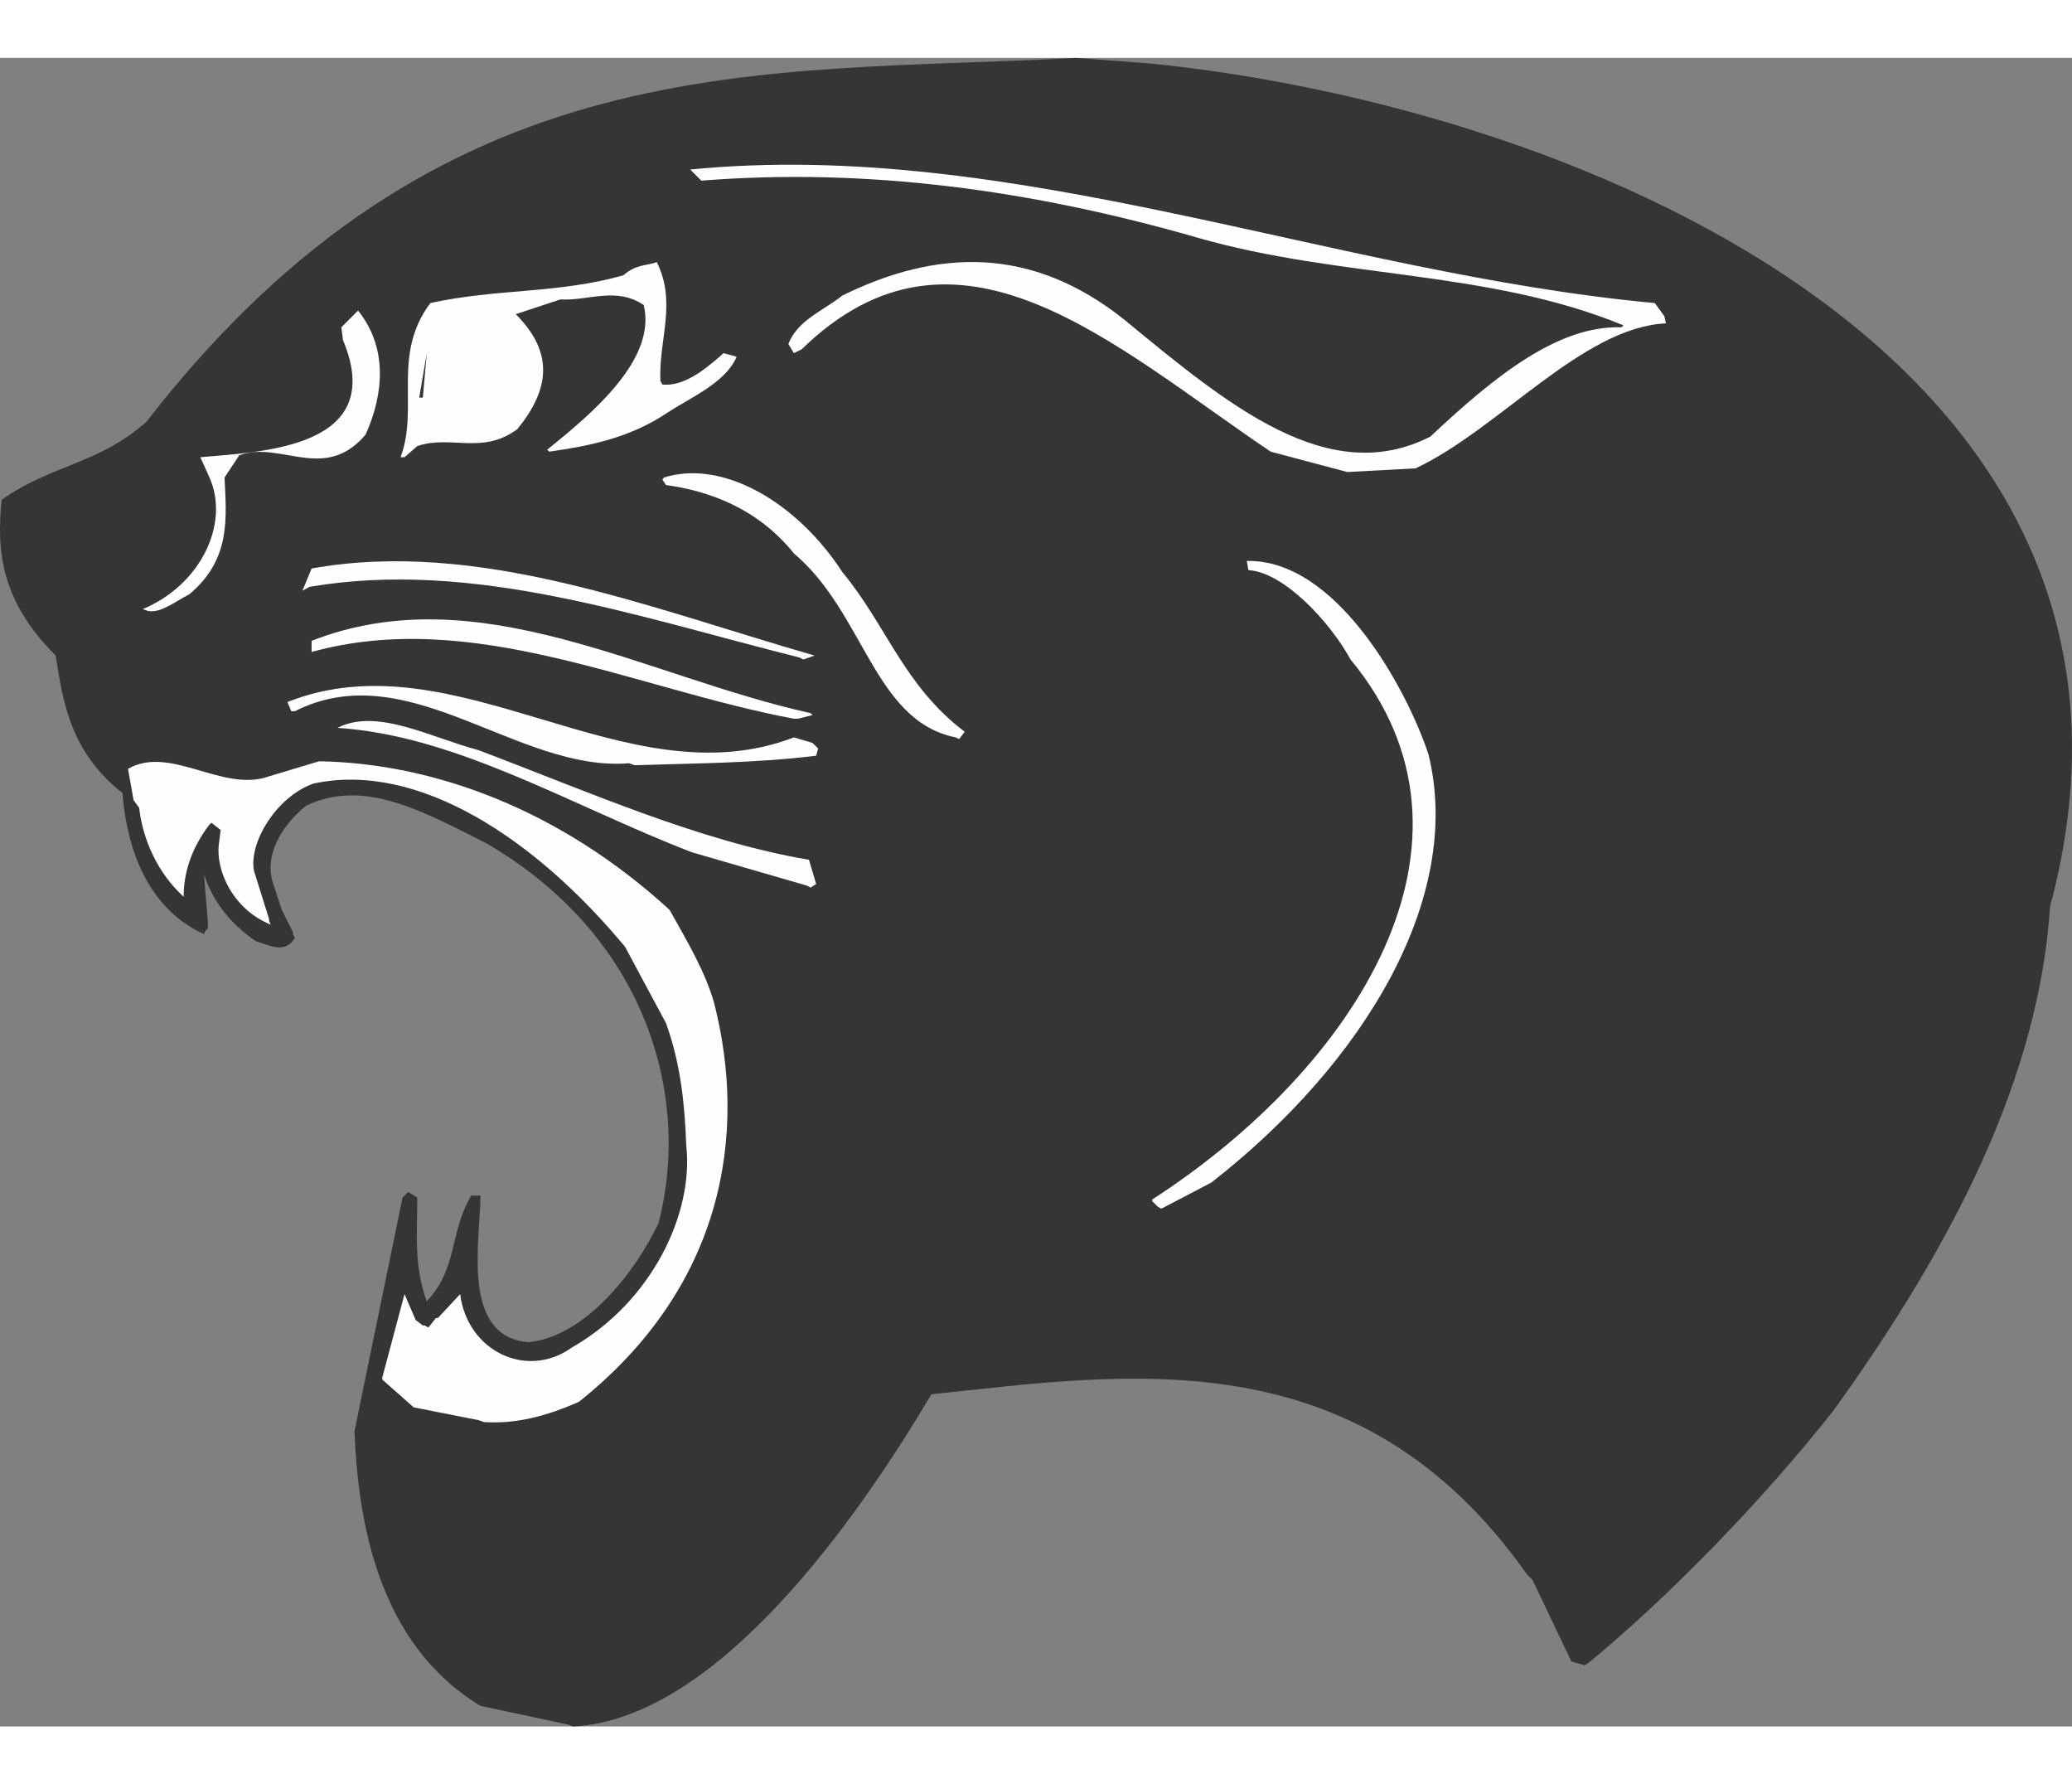<?xml version="1.0" encoding="UTF-8"?>
<!DOCTYPE svg PUBLIC "-//W3C//DTD SVG 1.1//EN" "http://www.w3.org/Graphics/SVG/1.1/DTD/svg11.dtd">
<!-- Creator: CorelDRAW -->
<svg xmlns="http://www.w3.org/2000/svg" xml:space="preserve" width="7.848in" height="6.757in" version="1.1" style="shape-rendering:geometricPrecision; text-rendering:geometricPrecision; image-rendering:optimizeQuality; fill-rule:evenodd; clip-rule:evenodd"
viewBox="0 0 7847.73 6318.22"
 xmlns:xlink="http://www.w3.org/1999/xlink"
 xmlns:xodm="http://www.corel.com/coreldraw/odm/2003">
 <rect x="0" y="0" width="7847.73" height="6318.22" fill="#808080" stroke="none"/>
 <defs>
  <style type="text/css">
   <![CDATA[
    .fil1 {fill:#FEFEFE}
    .fil0 {fill:#373435}
   ]]>
  </style>
 </defs>
 <g id="Layer_x0020__x0028_Black_x0020_and_x0020_White_x0029_">
  <g id="_2008547109568">
   <path class="fil0" d="M2150.56 6310.79l-330.91 -70.65c-392.87,-237.95 -463.52,-708.91 -477.15,-1039.82l182.18 -884.9 21.07 -21.07 34.7 21.07c0,133.85 -13.63,260.26 35.94,392.87 118.98,-126.41 84.28,-259.02 168.55,-400.31l34.7 0c0,168.55 -76.84,534.16 182.19,555.23 211.93,-21.07 401.55,-260.26 492.02,-449.88 126.42,-484.59 -48.33,-1089.39 -653.14,-1440.13 -239.2,-120.22 -463.52,-246.63 -681.65,-141.28 -105.34,85.51 -154.92,197.05 -126.42,288.77l34.7 105.34 42.14 84.28c0,7.44 0,7.44 0,7.44 7.43,13.63 7.43,13.63 7.43,13.63 -34.7,63.21 -97.91,28.51 -147.48,13.63 -112.78,-76.84 -168.55,-168.55 -197.06,-252.83l14.87 175.98 0 28.51c-7.43,6.2 -7.43,6.2 -7.43,6.2 -7.44,14.87 -7.44,14.87 -7.44,14.87 -231.76,-105.35 -294.97,-358.17 -308.6,-534.16 -197.05,-154.92 -225.56,-344.54 -252.83,-520.53 -204.5,-203.26 -225.56,-392.88 -204.5,-589.94 189.62,-133.85 365.61,-133.85 547.8,-294.97 1117.9,-1441.37 2326.27,-1313.71 3521,-1378.16l281.33 21.07c1671.89,169.79 3956.01,1152.6 3408.22,3191.33 -42.14,645.71 -365.61,1279.01 -821.69,1911.09 -260.27,329.67 -612.24,695.28 -928.28,955.54 -13.63,7.44 -13.63,7.44 -13.63,7.44l-49.58 -14.87 -147.48 -308.6 -21.07 -21.07c-639.51,-907.21 -1518.21,-758.48 -2255.62,-681.65 -273.9,463.52 -808.06,1229.44 -1355.85,1257.94l-21.07 -7.43z"/>
   <path class="fil1" d="M1812.22 5158.19l-245.39 -48.34 -118.98 -105.34c0,-7.44 0,-7.44 0,-7.44l84.28 -316.03 42.14 97.91 27.27 21.07c7.44,0 7.44,0 7.44,0 13.63,7.43 13.63,7.43 13.63,7.43l28.51 -35.94c7.43,0 7.43,0 7.43,0l84.28 -90.47c27.27,216.89 252.83,323.47 421.38,203.26 308.6,-175.99 463.52,-513.09 435.01,-765.92 -6.2,-161.12 -21.07,-308.6 -76.84,-463.52l-154.92 -288.77c-343.3,-413.94 -786.99,-702.71 -1179.86,-618.43 -141.29,49.57 -246.63,225.56 -225.56,330.91l57.01 182.18c0,7.43 0,7.43 0,7.43 6.2,13.63 6.2,13.63 6.2,13.63 -140.05,-55.77 -210.69,-203.25 -195.82,-308.6l6.2 -49.57 -34.7 -27.27c-7.44,6.2 -7.44,6.2 -7.44,6.2 -69.4,91.71 -97.91,183.42 -97.91,273.9 -99.15,-90.47 -154.92,-216.89 -168.55,-337.11l-21.07 -28.51 -21.07 -118.98c161.12,-91.71 358.17,91.71 534.16,28.51l189.62 -57.01c435.01,7.43 913.4,183.42 1327.35,562.66 70.64,126.41 133.85,231.76 168.55,351.98 127.65,498.22 35.94,1074.52 -511.86,1510.77 -126.41,55.77 -239.19,84.28 -359.41,76.84l-21.07 -7.43z"/>
   <path class="fil1" d="M4385.11 4350.13l-21.07 -21.07c0,-6.2 0,-6.2 0,-6.2 772.12,-499.46 1321.15,-1357.09 751.05,-2044.93 -76.84,-141.29 -252.83,-330.91 -386.68,-338.34l-6.2 -34.7c337.1,-7.44 603.57,478.39 687.84,731.22 133.85,540.36 -237.96,1166.23 -821.69,1622.31l-189.62 99.15 -13.63 -7.44z"/>
   <path class="fil1" d="M3056.53 3134.33l-436.25 -126.41c-456.08,-175.99 -892.33,-442.45 -1342.22,-470.95 148.72,-76.84 351.98,35.94 534.16,84.27 428.82,162.36 836.56,344.54 1251.75,415.19l27.27 91.71 -21.07 13.63 -13.63 -7.44z"/>
   <path class="fil1" d="M2382.32 2670.81c-422.62,34.7 -836.56,-413.94 -1265.38,-197.05 -13.63,0 -13.63,0 -13.63,0l-14.87 -34.7c639.51,-252.83 1279.01,379.24 1918.52,133.85l70.65 21.07 21.07 21.07 -7.44 27.27c-231.76,28.5 -456.08,28.5 -687.84,35.94l-21.07 -7.44z"/>
   <path class="fil1" d="M3619.2 2572.9c-309.84,-63.21 -344.54,-470.95 -612.24,-696.52 -140.04,-174.75 -329.66,-237.95 -484.59,-259.03l-13.63 -21.07c6.2,-7.43 6.2,-7.43 6.2,-7.43 225.56,-70.65 506.9,97.91 675.45,358.17 168.55,203.26 231.76,428.82 463.52,604.81l-21.07 27.27 -13.63 -6.2z"/>
   <path class="fil1" d="M3006.95 2502.26c-603.56,-112.78 -1215.81,-421.38 -1826.81,-252.83l0 -42.14c632.07,-246.63 1257.94,133.85 1890.01,273.9 7.44,7.43 7.44,7.43 7.44,7.43l-55.77 13.63 -14.87 0z"/>
   <path class="fil1" d="M3028.03 2270.5c-618.44,-154.92 -1236.88,-373.05 -1855.31,-267.7 -13.63,7.44 -13.63,7.44 -13.63,7.44 -13.63,7.44 -13.63,7.44 -13.63,7.44l34.7 -84.28c632.07,-112.78 1271.58,147.48 1904.89,329.67l-42.14 14.87 -14.87 -7.44z"/>
   <path class="fil1" d="M540.64 2087.07c0,0 0,0 0,0 218.13,-90.47 330.91,-322.23 252.83,-498.22l-34.7 -76.84c239.19,-21.07 710.15,-35.94 540.36,-443.69l-6.2 -48.33 63.2 -63.21c112.78,140.05 97.91,316.03 28.51,469.72 -154.92,183.42 -323.47,21.07 -478.39,78.08l-55.77 84.28c6.2,147.48 27.27,308.6 -133.85,442.45 -55.77,28.51 -105.34,70.65 -154.92,63.21l-21.07 -7.44z"/>
   <path class="fil1" d="M5101.46 1567.78l-288.77 -76.84c-596.13,-401.55 -1187.3,-962.98 -1777.23,-386.68 -13.63,6.2 -13.63,6.2 -13.63,6.2 -14.87,7.44 -14.87,7.44 -14.87,7.44l-21.07 -34.7c35.94,-91.71 133.85,-126.41 204.5,-183.42 358.17,-175.99 716.34,-189.62 1068.32,91.71 392.88,323.47 772.12,639.51 1158.79,442.45 246.63,-231.76 484.59,-421.38 723.79,-413.94 7.43,-7.44 7.43,-7.44 7.43,-7.44 -513.09,-210.69 -1068.32,-175.99 -1609.92,-330.91 -632.07,-182.18 -1257.94,-266.46 -1882.58,-216.89l-42.14 -42.14c1222,-120.22 2431.61,392.87 3653.61,505.66l35.94 49.57 6.2 27.27c-316.03,14.87 -632.07,400.31 -948.11,549.04l-252.83 13.63 -7.44 0z"/>
   <path class="fil1" d="M1517.25 1512.01c70.64,-190.86 -34.7,-386.68 112.78,-583.73 252.83,-55.77 484.59,-34.7 731.22,-105.34 48.34,-42.14 84.28,-34.7 126.42,-49.57 76.84,154.92 6.19,294.97 13.63,449.88 7.44,13.63 7.44,13.63 7.44,13.63 76.84,7.43 153.68,-48.34 231.76,-118.98l49.57 13.63c-42.14,99.15 -175.99,154.92 -260.26,210.69 -147.48,99.15 -302.4,127.65 -449.88,148.72 -7.44,-7.44 -7.44,-7.44 -7.44,-7.44 175.99,-141.28 415.19,-344.54 365.61,-547.79 -105.34,-70.65 -210.69,-14.87 -316.03,-21.07l-168.55 55.77c147.48,147.48 126.42,287.53 6.2,435.01 -132.61,99.15 -252.83,21.07 -379.24,64.45l-48.33 42.14 -14.87 0z"/>
   <polygon class="fil0" points="1587.9,1286.45 1616.4,1117.9 1601.53,1286.45 "/>
  </g>
 </g>
</svg>
